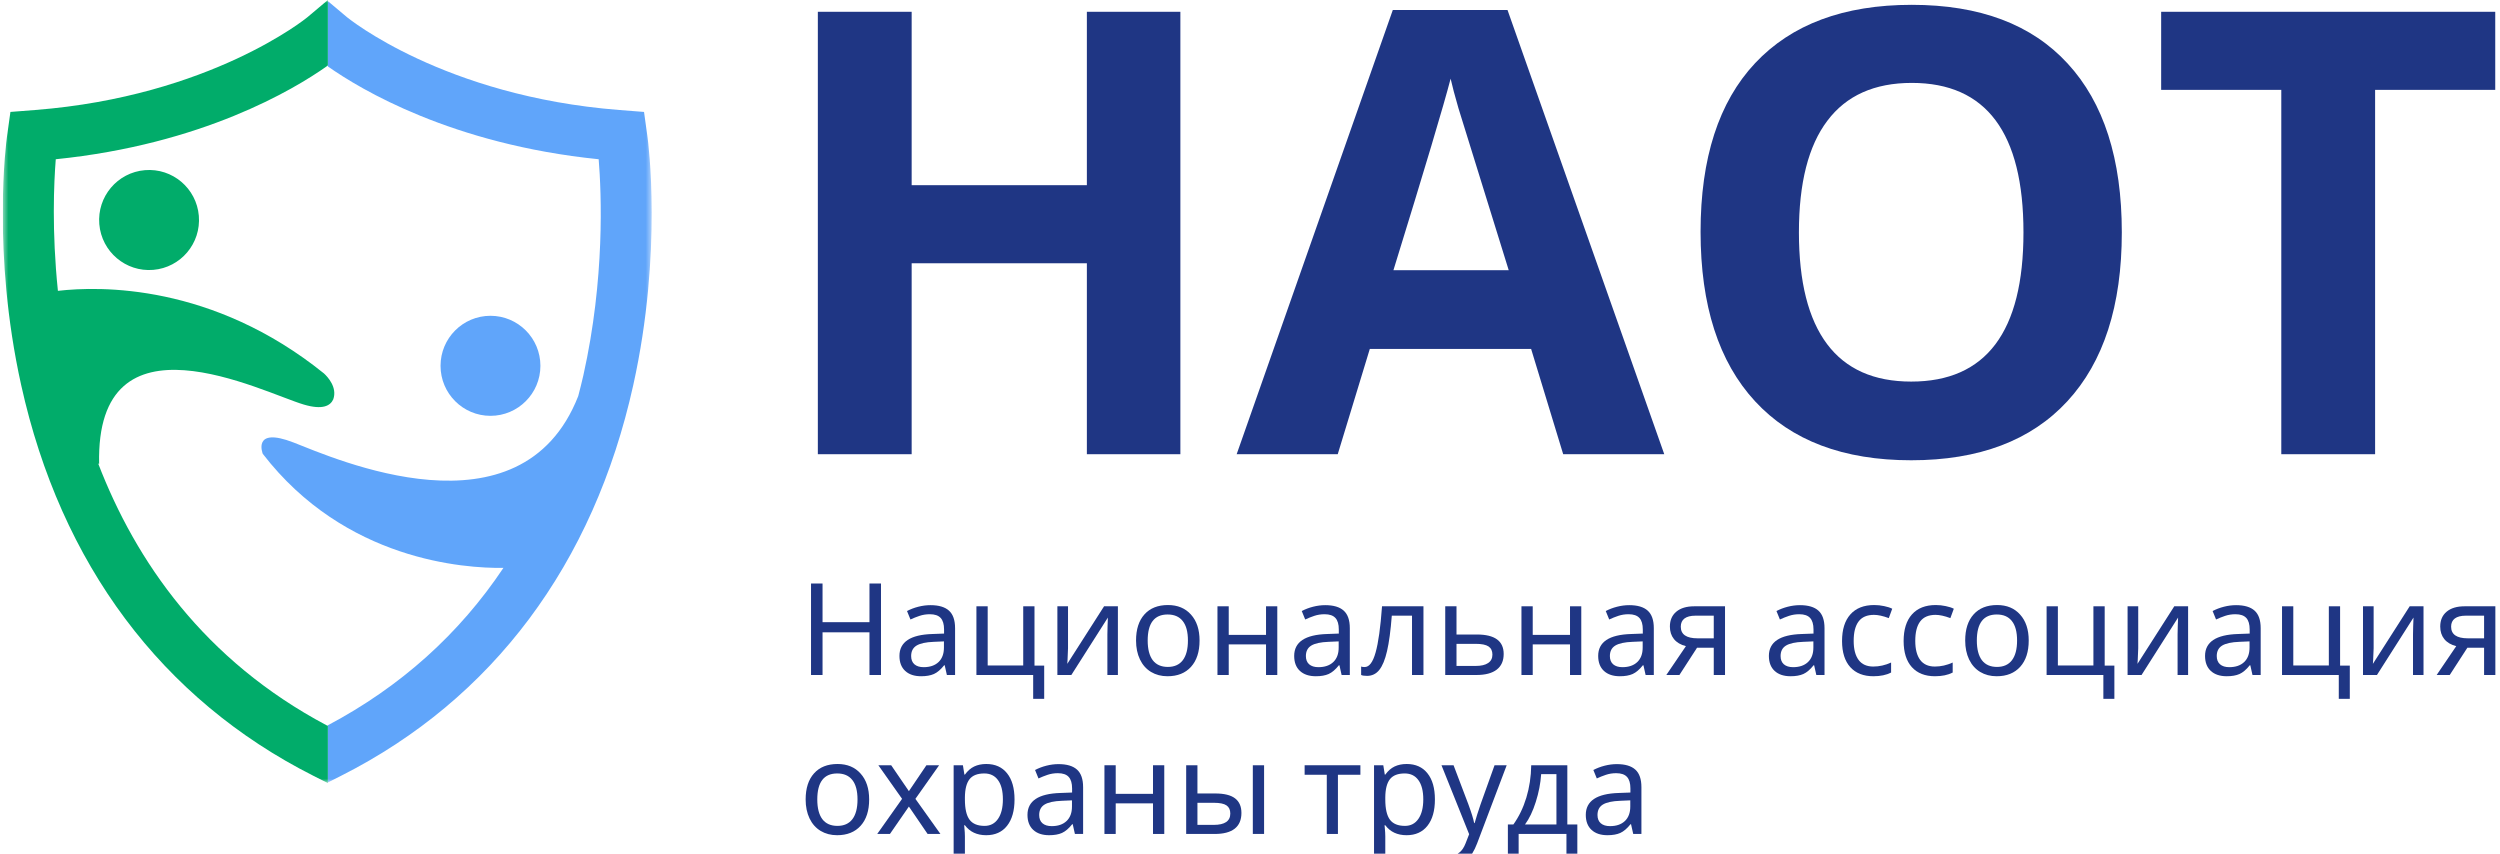 <svg width="451" height="154" viewBox="0 0 451 154" fill="none" xmlns="http://www.w3.org/2000/svg">
<g clip-path="url(#clip0_1074_401)">
<path d="M212.94 81.94H196.071V47.493H164.463V81.94H147.539V2.127H164.463V33.408H196.071V2.127H212.94V81.94Z" fill="#1F3684"/>
<path d="M281.999 81.94L276.212 62.942H247.115L241.328 81.94H223.094L251.264 1.799H271.954L300.233 81.94H281.999ZM272.173 48.748C266.823 31.534 263.802 21.798 263.11 19.542C262.455 17.285 261.982 15.502 261.691 14.192C260.49 18.85 257.051 30.369 251.373 48.748H272.173Z" fill="#1F3684"/>
<path d="M382.775 41.924C382.775 55.136 379.499 65.29 372.948 72.387C366.397 79.484 357.008 83.032 344.779 83.032C332.55 83.032 323.16 79.484 316.609 72.387C310.058 65.29 306.783 55.099 306.783 41.815C306.783 28.531 310.058 18.395 316.609 11.407C323.197 4.383 332.623 0.871 344.888 0.871C357.153 0.871 366.525 4.401 373.003 11.462C379.518 18.523 382.775 28.677 382.775 41.924ZM324.525 41.924C324.525 50.841 326.218 57.556 329.602 62.069C332.987 66.582 338.046 68.838 344.779 68.838C358.281 68.838 365.033 59.867 365.033 41.924C365.033 23.945 358.318 14.956 344.888 14.956C338.155 14.956 333.078 17.23 329.657 21.78C326.236 26.293 324.525 33.008 324.525 41.924Z" fill="#1F3684"/>
<path d="M428.469 81.94H411.546V16.212H389.873V2.127H450.142V16.212H428.469V81.94Z" fill="#1F3684"/>
<path d="M158.93 121.769H156.852V114.07H148.386V121.769H146.309V105.265H148.386V112.241H156.852V105.265H158.93V121.769Z" fill="#1F3684"/>
<path d="M170.817 121.769L170.422 120.008H170.332C169.715 120.784 169.098 121.31 168.481 121.589C167.871 121.859 167.1 121.994 166.166 121.994C164.947 121.994 163.991 121.675 163.299 121.035C162.606 120.396 162.26 119.492 162.26 118.326C162.26 115.812 164.243 114.495 168.21 114.375L170.309 114.296V113.562C170.309 112.621 170.106 111.929 169.7 111.485C169.293 111.033 168.642 110.807 167.747 110.807C167.091 110.807 166.471 110.905 165.884 111.101C165.305 111.297 164.759 111.514 164.247 111.756L163.626 110.231C164.251 109.901 164.932 109.641 165.669 109.453C166.407 109.265 167.137 109.17 167.859 109.17C169.357 109.17 170.471 109.502 171.201 110.165C171.931 110.826 172.296 111.88 172.296 113.325V121.769H170.817ZM166.629 120.358C167.766 120.358 168.657 120.053 169.305 119.443C169.959 118.826 170.286 117.953 170.286 116.824V115.707L168.458 115.786C167.035 115.838 165.996 116.065 165.342 116.463C164.695 116.862 164.371 117.491 164.371 118.348C164.371 118.996 164.567 119.492 164.959 119.838C165.357 120.184 165.914 120.358 166.629 120.358Z" fill="#1F3684"/>
<path d="M188.372 126.07H186.385V121.769H176.146V109.375H178.178V120.053H184.59V109.375H186.622V120.076H188.372V126.07Z" fill="#1F3684"/>
<path d="M192.671 109.375V116.938L192.581 119.128L192.536 119.76L199.173 109.375H201.668V121.769H199.772V114.465L199.806 112.896L199.863 111.406L193.27 121.769H190.752V109.375H192.671Z" fill="#1F3684"/>
<path d="M216.401 115.548C216.401 117.574 215.889 119.154 214.866 120.289C213.843 121.426 212.427 121.994 210.621 121.994C209.5 121.994 208.507 121.735 207.641 121.216C206.776 120.689 206.11 119.936 205.643 118.958C205.176 117.979 204.943 116.843 204.943 115.548C204.943 113.531 205.447 111.963 206.456 110.841C207.464 109.712 208.88 109.148 210.7 109.148C212.446 109.148 213.831 109.724 214.855 110.875C215.885 112.019 216.401 113.577 216.401 115.548ZM207.043 115.548C207.043 117.106 207.348 118.292 207.957 119.104C208.575 119.91 209.481 120.313 210.678 120.313C211.859 120.313 212.758 119.91 213.375 119.104C213.993 118.292 214.302 117.106 214.302 115.548C214.302 113.991 213.989 112.821 213.365 112.038C212.748 111.248 211.841 110.853 210.644 110.853C208.243 110.853 207.043 112.418 207.043 115.548Z" fill="#1F3684"/>
<path d="M221.663 109.375V114.533H228.391V109.375H230.423V121.769H228.391V116.248H221.663V121.769H219.631V109.375H221.663Z" fill="#1F3684"/>
<path d="M242.028 121.769L241.633 120.008H241.543C240.926 120.784 240.309 121.31 239.691 121.589C239.082 121.859 238.311 121.994 237.377 121.994C236.158 121.994 235.202 121.675 234.509 121.035C233.817 120.396 233.471 119.492 233.471 118.326C233.471 115.812 235.455 114.495 239.421 114.375L241.52 114.296V113.562C241.52 112.621 241.317 111.929 240.911 111.485C240.504 111.033 239.853 110.807 238.958 110.807C238.303 110.807 237.682 110.905 237.095 111.101C236.516 111.297 235.97 111.514 235.458 111.756L234.838 110.231C235.462 109.901 236.143 109.641 236.88 109.453C237.618 109.265 238.348 109.17 239.07 109.17C240.568 109.17 241.682 109.502 242.412 110.165C243.142 110.826 243.507 111.88 243.507 113.325V121.769H242.028ZM237.84 120.358C238.977 120.358 239.868 120.053 240.516 119.443C241.17 118.826 241.497 117.953 241.497 116.824V115.707L239.669 115.786C238.246 115.838 237.208 116.065 236.553 116.463C235.906 116.862 235.582 117.491 235.582 118.348C235.582 118.996 235.778 119.492 236.17 119.838C236.568 120.184 237.125 120.358 237.84 120.358Z" fill="#1F3684"/>
<path d="M256.792 121.769H254.727V111.068H251.08C250.87 113.777 250.584 115.906 250.222 117.457C249.868 118.999 249.402 120.133 248.823 120.855C248.251 121.57 247.517 121.928 246.622 121.928C246.132 121.928 245.775 121.874 245.549 121.769V120.245C245.707 120.306 245.917 120.335 246.181 120.335C247.009 120.335 247.668 119.462 248.156 117.716C248.653 115.97 249.041 113.19 249.319 109.375H256.792V121.769Z" fill="#1F3684"/>
<path d="M262.753 114.465H266.433C269.654 114.465 271.264 115.636 271.264 117.977C271.264 119.211 270.847 120.151 270.012 120.799C269.176 121.445 267.954 121.769 266.342 121.769H260.721V109.375H262.753V114.465ZM269.232 118.089C269.232 117.426 269 116.938 268.533 116.621C268.066 116.306 267.288 116.148 266.196 116.148H262.753V120.133H266.252C267.208 120.133 267.942 119.96 268.454 119.613C268.973 119.267 269.232 118.759 269.232 118.089Z" fill="#1F3684"/>
<path d="M276.503 109.375V114.533H283.231V109.375H285.263V121.769H283.231V116.248H276.503V121.769H274.471V109.375H276.503Z" fill="#1F3684"/>
<path d="M296.869 121.769L296.474 120.008H296.383C295.766 120.784 295.149 121.31 294.532 121.589C293.923 121.859 293.151 121.994 292.218 121.994C290.999 121.994 290.044 121.675 289.351 121.035C288.659 120.396 288.312 119.492 288.312 118.326C288.312 115.812 290.295 114.495 294.261 114.375L296.361 114.296V113.562C296.361 112.621 296.158 111.929 295.752 111.485C295.346 111.033 294.695 110.807 293.798 110.807C293.144 110.807 292.523 110.905 291.936 111.101C291.357 111.297 290.811 111.514 290.3 111.756L289.678 110.231C290.303 109.901 290.984 109.641 291.722 109.453C292.459 109.265 293.189 109.17 293.912 109.17C295.41 109.17 296.523 109.502 297.253 110.165C297.983 110.826 298.348 111.88 298.348 113.325V121.769H296.869ZM292.681 120.358C293.817 120.358 294.71 120.053 295.356 119.443C296.012 118.826 296.339 117.953 296.339 116.824V115.707L294.51 115.786C293.088 115.838 292.049 116.065 291.394 116.463C290.747 116.862 290.423 117.491 290.423 118.348C290.423 118.996 290.619 119.492 291.01 119.838C291.41 120.184 291.966 120.358 292.681 120.358Z" fill="#1F3684"/>
<path d="M302.964 121.769H300.605L304.138 116.565C303.191 116.324 302.472 115.899 301.982 115.289C301.493 114.68 301.248 113.927 301.248 113.031C301.248 111.887 301.636 110.992 302.411 110.345C303.186 109.697 304.262 109.375 305.64 109.375H311.194V121.769H309.162V116.848H306.148L302.964 121.769ZM303.213 113.054C303.213 114.454 304.221 115.153 306.238 115.153H309.162V111.068H305.854C304.989 111.068 304.33 111.236 303.879 111.575C303.435 111.914 303.213 112.407 303.213 113.054Z" fill="#1F3684"/>
<path d="M327.665 121.769L327.27 120.008H327.179C326.562 120.784 325.945 121.31 325.327 121.589C324.719 121.859 323.946 121.994 323.014 121.994C321.795 121.994 320.839 121.675 320.146 121.035C319.454 120.396 319.107 119.492 319.107 118.326C319.107 115.812 321.09 114.495 325.056 114.375L327.156 114.296V113.562C327.156 112.621 326.953 111.929 326.546 111.485C326.141 111.033 325.49 110.807 324.594 110.807C323.939 110.807 323.319 110.905 322.731 111.101C322.151 111.297 321.607 111.514 321.095 111.756L320.473 110.231C321.098 109.901 321.78 109.641 322.517 109.453C323.254 109.265 323.985 109.17 324.707 109.17C326.204 109.17 327.319 109.502 328.048 110.165C328.778 110.826 329.143 111.88 329.143 113.325V121.769H327.665ZM323.476 120.358C324.612 120.358 325.505 120.053 326.151 119.443C326.807 118.826 327.134 117.953 327.134 116.824V115.707L325.305 115.786C323.883 115.838 322.844 116.065 322.19 116.463C321.542 116.862 321.219 117.491 321.219 118.348C321.219 118.996 321.414 119.492 321.805 119.838C322.205 120.184 322.761 120.358 323.476 120.358Z" fill="#1F3684"/>
<path d="M337.96 121.994C336.177 121.994 334.788 121.449 333.795 120.357C332.802 119.259 332.305 117.686 332.305 115.639C332.305 113.562 332.805 111.963 333.807 110.841C334.814 109.712 336.248 109.148 338.107 109.148C338.709 109.148 339.304 109.212 339.891 109.34C340.485 109.46 340.975 109.618 341.358 109.814L340.738 111.507C339.692 111.116 338.799 110.921 338.062 110.921C336.812 110.921 335.89 111.316 335.297 112.106C334.702 112.889 334.404 114.058 334.404 115.616C334.404 117.114 334.702 118.262 335.297 119.06C335.89 119.85 336.771 120.245 337.938 120.245C339.029 120.245 340.102 120.004 341.155 119.523V121.328C340.297 121.772 339.233 121.994 337.96 121.994Z" fill="#1F3684"/>
<path d="M349.07 121.994C347.285 121.994 345.897 121.449 344.904 120.357C343.91 119.259 343.414 117.686 343.414 115.639C343.414 113.562 343.914 111.963 344.915 110.841C345.924 109.712 347.358 109.148 349.216 109.148C349.819 109.148 350.413 109.212 351 109.34C351.594 109.46 352.084 109.618 352.468 109.814L351.846 111.507C350.8 111.116 349.909 110.921 349.171 110.921C347.922 110.921 347 111.316 346.405 112.106C345.811 112.889 345.514 114.058 345.514 115.616C345.514 117.114 345.811 118.262 346.405 119.06C347 119.85 347.88 120.245 349.046 120.245C350.138 120.245 351.211 120.004 352.265 119.523V121.328C351.406 121.772 350.341 121.994 349.07 121.994Z" fill="#1F3684"/>
<path d="M365.981 115.548C365.981 117.574 365.469 119.154 364.445 120.289C363.421 121.426 362.006 121.994 360.201 121.994C359.079 121.994 358.086 121.735 357.22 121.216C356.355 120.689 355.689 119.936 355.221 118.958C354.755 117.979 354.521 116.843 354.521 115.548C354.521 113.531 355.026 111.963 356.035 110.841C357.043 109.712 358.458 109.148 360.279 109.148C362.025 109.148 363.41 109.724 364.433 110.875C365.464 112.019 365.981 113.577 365.981 115.548ZM356.621 115.548C356.621 117.106 356.926 118.292 357.536 119.104C358.153 119.91 359.06 120.313 360.257 120.313C361.438 120.313 362.338 119.91 362.955 119.104C363.572 118.292 363.881 117.106 363.881 115.548C363.881 113.991 363.569 112.821 362.943 112.038C362.326 111.248 361.42 110.853 360.223 110.853C357.823 110.853 356.621 112.418 356.621 115.548Z" fill="#1F3684"/>
<path d="M381.433 126.07H379.447V121.769H369.207V109.375H371.24V120.053H377.652V109.375H379.684V120.076H381.433V126.07Z" fill="#1F3684"/>
<path d="M385.736 109.375V116.938L385.645 119.128L385.6 119.76L392.238 109.375H394.733V121.769H392.836V114.465L392.87 112.896L392.926 111.406L386.334 121.769H383.816V109.375H385.736Z" fill="#1F3684"/>
<path d="M406.348 121.769L405.953 120.008H405.863C405.246 120.784 404.629 121.31 404.012 121.589C403.402 121.859 402.631 121.994 401.697 121.994C400.478 121.994 399.522 121.675 398.83 121.035C398.137 120.396 397.791 119.492 397.791 118.326C397.791 115.812 399.774 114.495 403.741 114.375L405.841 114.296V113.562C405.841 112.621 405.637 111.929 405.231 111.485C404.824 111.033 404.173 110.807 403.278 110.807C402.623 110.807 402.002 110.905 401.415 111.101C400.836 111.297 400.29 111.514 399.778 111.756L399.157 110.231C399.782 109.901 400.463 109.641 401.2 109.453C401.939 109.265 402.668 109.17 403.39 109.17C404.888 109.17 406.002 109.502 406.732 110.165C407.463 110.826 407.827 111.88 407.827 113.325V121.769H406.348ZM402.161 120.358C403.297 120.358 404.188 120.053 404.836 119.443C405.49 118.826 405.817 117.953 405.817 116.824V115.707L403.989 115.786C402.566 115.838 401.527 116.065 400.873 116.463C400.226 116.862 399.902 117.491 399.902 118.348C399.902 118.996 400.098 119.492 400.49 119.838C400.888 120.184 401.446 120.358 402.161 120.358Z" fill="#1F3684"/>
<path d="M423.904 126.07H421.916V121.769H411.678V109.375H413.71V120.053H420.122V109.375H422.153V120.076H423.904V126.07Z" fill="#1F3684"/>
<path d="M428.204 109.375V116.938L428.114 119.128L428.069 119.76L434.707 109.375H437.202V121.769H435.306V114.465L435.34 112.896L435.396 111.406L428.802 121.769H426.285V109.375H428.204Z" fill="#1F3684"/>
<path d="M441.932 121.769H439.572L443.106 116.565C442.157 116.324 441.439 115.899 440.95 115.289C440.46 114.68 440.216 113.927 440.216 113.031C440.216 111.887 440.604 110.992 441.379 110.345C442.154 109.697 443.23 109.375 444.608 109.375H450.162V121.769H448.13V116.848H445.115L441.932 121.769ZM442.181 113.054C442.181 114.454 443.189 115.153 445.206 115.153H448.13V111.068H444.822C443.957 111.068 443.298 111.236 442.847 111.575C442.403 111.914 442.181 112.407 442.181 113.054Z" fill="#1F3684"/>
<path d="M156.796 144.225C156.796 146.251 156.284 147.831 155.261 148.967C154.237 150.103 152.823 150.671 151.016 150.671C149.894 150.671 148.901 150.412 148.036 149.893C147.17 149.366 146.504 148.613 146.038 147.635C145.572 146.657 145.338 145.52 145.338 144.225C145.338 142.209 145.842 140.64 146.85 139.518C147.859 138.389 149.274 137.825 151.096 137.825C152.841 137.825 154.226 138.401 155.25 139.552C156.281 140.696 156.796 142.254 156.796 144.225ZM147.438 144.225C147.438 145.784 147.743 146.969 148.352 147.781C148.969 148.588 149.876 148.99 151.072 148.99C152.254 148.99 153.154 148.588 153.771 147.781C154.388 146.969 154.696 145.784 154.696 144.225C154.696 142.668 154.384 141.498 153.759 140.715C153.142 139.925 152.235 139.53 151.038 139.53C148.638 139.53 147.438 141.095 147.438 144.225Z" fill="#1F3684"/>
<path d="M162.734 144.113L158.455 138.051H160.769L163.964 142.725L167.125 138.051H169.417L165.139 144.113L169.654 150.446H167.339L163.964 145.501L160.544 150.446H158.252L162.734 144.113Z" fill="#1F3684"/>
<path d="M177.907 150.671C176.244 150.671 174.964 150.073 174.069 148.876H173.933L173.979 149.34C174.039 149.927 174.069 150.449 174.069 150.909V156H172.037V138.051H173.708L173.979 139.744H174.069C174.551 139.067 175.108 138.578 175.74 138.277C176.372 137.976 177.102 137.825 177.93 137.825C179.54 137.825 180.79 138.386 181.678 139.508C182.573 140.621 183.021 142.194 183.021 144.225C183.021 146.251 182.573 147.831 181.678 148.967C180.783 150.103 179.525 150.671 177.907 150.671ZM177.569 139.53C176.342 139.53 175.454 139.876 174.905 140.569C174.362 141.261 174.084 142.349 174.069 143.83V144.225C174.069 145.905 174.347 147.12 174.905 147.873C175.461 148.617 176.364 148.99 177.613 148.99C178.652 148.99 179.461 148.568 180.041 147.725C180.627 146.883 180.922 145.708 180.922 144.203C180.922 142.691 180.627 141.535 180.041 140.737C179.461 139.932 178.637 139.53 177.569 139.53Z" fill="#1F3684"/>
<path d="M193.914 150.446L193.519 148.685H193.428C192.811 149.46 192.194 149.987 191.577 150.265C190.967 150.536 190.196 150.671 189.263 150.671C188.044 150.671 187.089 150.351 186.396 149.712C185.704 149.073 185.357 148.169 185.357 147.003C185.357 144.489 187.34 143.172 191.306 143.052L193.406 142.973V142.239C193.406 141.298 193.203 140.605 192.796 140.162C192.39 139.71 191.74 139.484 190.843 139.484C190.189 139.484 189.568 139.582 188.981 139.778C188.401 139.974 187.856 140.191 187.344 140.432L186.723 138.908C187.348 138.578 188.029 138.318 188.767 138.13C189.504 137.942 190.234 137.847 190.957 137.847C192.454 137.847 193.568 138.179 194.298 138.841C195.028 139.503 195.393 140.557 195.393 142.002V150.446H193.914ZM189.726 149.034C190.862 149.034 191.755 148.73 192.401 148.12C193.057 147.503 193.384 146.63 193.384 145.501V144.383L191.555 144.463C190.133 144.515 189.094 144.741 188.439 145.14C187.792 145.539 187.468 146.168 187.468 147.025C187.468 147.673 187.664 148.169 188.055 148.515C188.455 148.861 189.011 149.034 189.726 149.034Z" fill="#1F3684"/>
<path d="M201.274 138.051V143.21H208.002V138.051H210.034V150.446H208.002V144.925H201.274V150.446H199.242V138.051H201.274Z" fill="#1F3684"/>
<path d="M216.018 143.142H219.236C220.847 143.142 222.036 143.435 222.803 144.022C223.571 144.61 223.954 145.486 223.954 146.653C223.954 147.91 223.549 148.858 222.736 149.498C221.922 150.13 220.726 150.446 219.146 150.446H213.986V138.051H216.018V143.142ZM221.946 146.766C221.946 146.096 221.72 145.607 221.268 145.298C220.824 144.983 220.061 144.824 218.976 144.824H216.018V148.809H218.954C220.948 148.809 221.946 148.128 221.946 146.766ZM228.041 150.446H226.009V138.051H228.041V150.446Z" fill="#1F3684"/>
<path d="M245.415 139.767H241.362V150.446H239.352V139.767H235.355V138.051H245.415V139.767Z" fill="#1F3684"/>
<path d="M253.745 150.671C252.082 150.671 250.802 150.073 249.907 148.876H249.771L249.817 149.34C249.877 149.927 249.907 150.449 249.907 150.909V156H247.875V138.051H249.546L249.817 139.744H249.907C250.388 139.067 250.946 138.578 251.578 138.277C252.209 137.976 252.939 137.825 253.768 137.825C255.378 137.825 256.628 138.386 257.516 139.508C258.411 140.621 258.858 142.194 258.858 144.225C258.858 146.251 258.411 147.831 257.516 148.967C256.619 150.103 255.363 150.671 253.745 150.671ZM253.406 139.53C252.18 139.53 251.292 139.876 250.742 140.569C250.2 141.261 249.922 142.349 249.907 143.83V144.225C249.907 145.905 250.185 147.12 250.742 147.873C251.299 148.617 252.202 148.99 253.451 148.99C254.49 148.99 255.299 148.568 255.878 147.725C256.465 146.883 256.76 145.708 256.76 144.203C256.76 142.691 256.465 141.535 255.878 140.737C255.299 139.932 254.475 139.53 253.406 139.53Z" fill="#1F3684"/>
<path d="M260.043 138.051H262.222L264.898 145.106C265.462 146.642 265.808 147.766 265.937 148.481H266.027C266.094 148.203 266.249 147.684 266.49 146.924C266.73 146.156 266.934 145.542 267.099 145.084L269.617 138.051H271.807L266.467 152.161C265.947 153.532 265.33 154.514 264.615 155.109C263.901 155.702 263.016 156 261.962 156C261.398 156 260.837 155.936 260.281 155.809V154.194C260.657 154.285 261.108 154.329 261.635 154.329C262.283 154.329 262.832 154.149 263.283 153.787C263.735 153.434 264.103 152.885 264.39 152.139L265.033 150.491L260.043 138.051Z" fill="#1F3684"/>
<path d="M284.551 154.747H282.587V150.446H273.963V154.747H272.021V148.73H273.015C274.015 147.337 274.795 145.727 275.351 143.898C275.908 142.062 276.202 140.113 276.232 138.051H282.746V148.73H284.551V154.747ZM280.781 148.73V139.654H278.027C277.914 141.317 277.59 142.988 277.056 144.666C276.529 146.337 275.882 147.691 275.114 148.73H280.781Z" fill="#1F3684"/>
<path d="M294.634 150.446L294.238 148.685H294.148C293.531 149.46 292.914 149.987 292.297 150.265C291.687 150.536 290.916 150.671 289.983 150.671C288.763 150.671 287.807 150.351 287.115 149.712C286.422 149.073 286.076 148.169 286.076 147.003C286.076 144.489 288.059 143.172 292.026 143.052L294.126 142.973V142.239C294.126 141.298 293.922 140.605 293.516 140.162C293.109 139.71 292.458 139.484 291.563 139.484C290.908 139.484 290.287 139.582 289.7 139.778C289.121 139.974 288.575 140.191 288.063 140.432L287.442 138.908C288.068 138.578 288.748 138.318 289.486 138.13C290.224 137.942 290.953 137.847 291.676 137.847C293.173 137.847 294.287 138.179 295.017 138.841C295.748 139.503 296.112 140.557 296.112 142.002V150.446H294.634ZM290.446 149.034C291.582 149.034 292.473 148.73 293.121 148.12C293.775 147.503 294.103 146.63 294.103 145.501V144.383L292.275 144.463C290.851 144.515 289.813 144.741 289.158 145.14C288.512 145.539 288.188 146.168 288.188 147.025C288.188 147.673 288.383 148.169 288.775 148.515C289.173 148.861 289.731 149.034 290.446 149.034Z" fill="#1F3684"/>
<mask id="mask0_1074_401" style="mask-type:luminance" maskUnits="userSpaceOnUse" x="0" y="0" width="118" height="142">
<path d="M0.497 0H117.566V141.271H0.497V0Z" fill="white"/>
</mask>
<g mask="url(#mask0_1074_401)">
<path d="M88.481 56.969C93.456 56.969 97.49 61.01 97.49 65.993C97.49 70.975 93.456 75.017 88.481 75.017C83.507 75.017 79.473 70.975 79.473 65.993C79.473 61.01 83.504 56.969 88.481 56.969Z" fill="#60A5FA"/>
<path d="M17.915 40.442C17.499 35.477 21.183 31.11 26.143 30.697C31.102 30.281 35.455 33.971 35.871 38.939C36.286 43.907 32.603 48.271 27.646 48.684C22.687 49.1 18.331 45.41 17.915 40.442Z" fill="#01AC6A"/>
<path d="M59.147 133.232V130.842C72.288 123.871 82.854 114.366 90.818 102.448C83.802 102.542 62.256 101.141 47.402 81.869C47.402 81.869 45.428 76.908 52.947 79.823C60.268 82.662 93.967 97.784 104.31 71.465C104.632 70.216 104.957 68.97 105.243 67.692C109.143 50.219 108.5 34.837 108.001 28.728C81.549 26.044 65.04 16.133 59.147 11.983V0.2L62.632 3.129C62.802 3.27 80.107 17.364 111.688 19.841L116.182 20.192L116.803 24.665C116.919 25.501 119.572 45.389 114.244 69.459C107.093 101.767 88.873 126.138 61.551 139.942L59.151 141.152V133.232H59.147Z" fill="#60A5FA"/>
<path d="M1.258 24.664L1.88 20.192L6.37 19.841C37.95 17.364 55.259 3.27 55.429 3.129L59.149 0V11.802L58.91 11.983C53.018 16.136 36.508 26.044 10.061 28.727C9.724 32.964 9.33 41.662 10.447 52.468C17.974 51.599 38.33 51.15 58.448 67.373C59.106 67.981 60.892 69.886 60.118 72.044C59.601 73.199 58.213 73.989 54.825 72.989C47.339 70.784 17.186 55.086 17.884 83.751C17.884 83.751 17.808 83.675 17.688 83.552C24.477 101.234 36.808 119.102 58.91 130.841L59.149 130.932V141.271L56.51 139.942C29.188 126.138 10.968 101.767 3.818 69.458C-1.511 45.388 1.142 25.497 1.258 24.664Z" fill="#01AC6A"/>
</g>
</g>
<defs>
<clipPath id="clip0_1074_401">
<rect width="450" height="154" fill="white" transform="translate(0.5)"/>
</clipPath>
</defs>
</svg>
